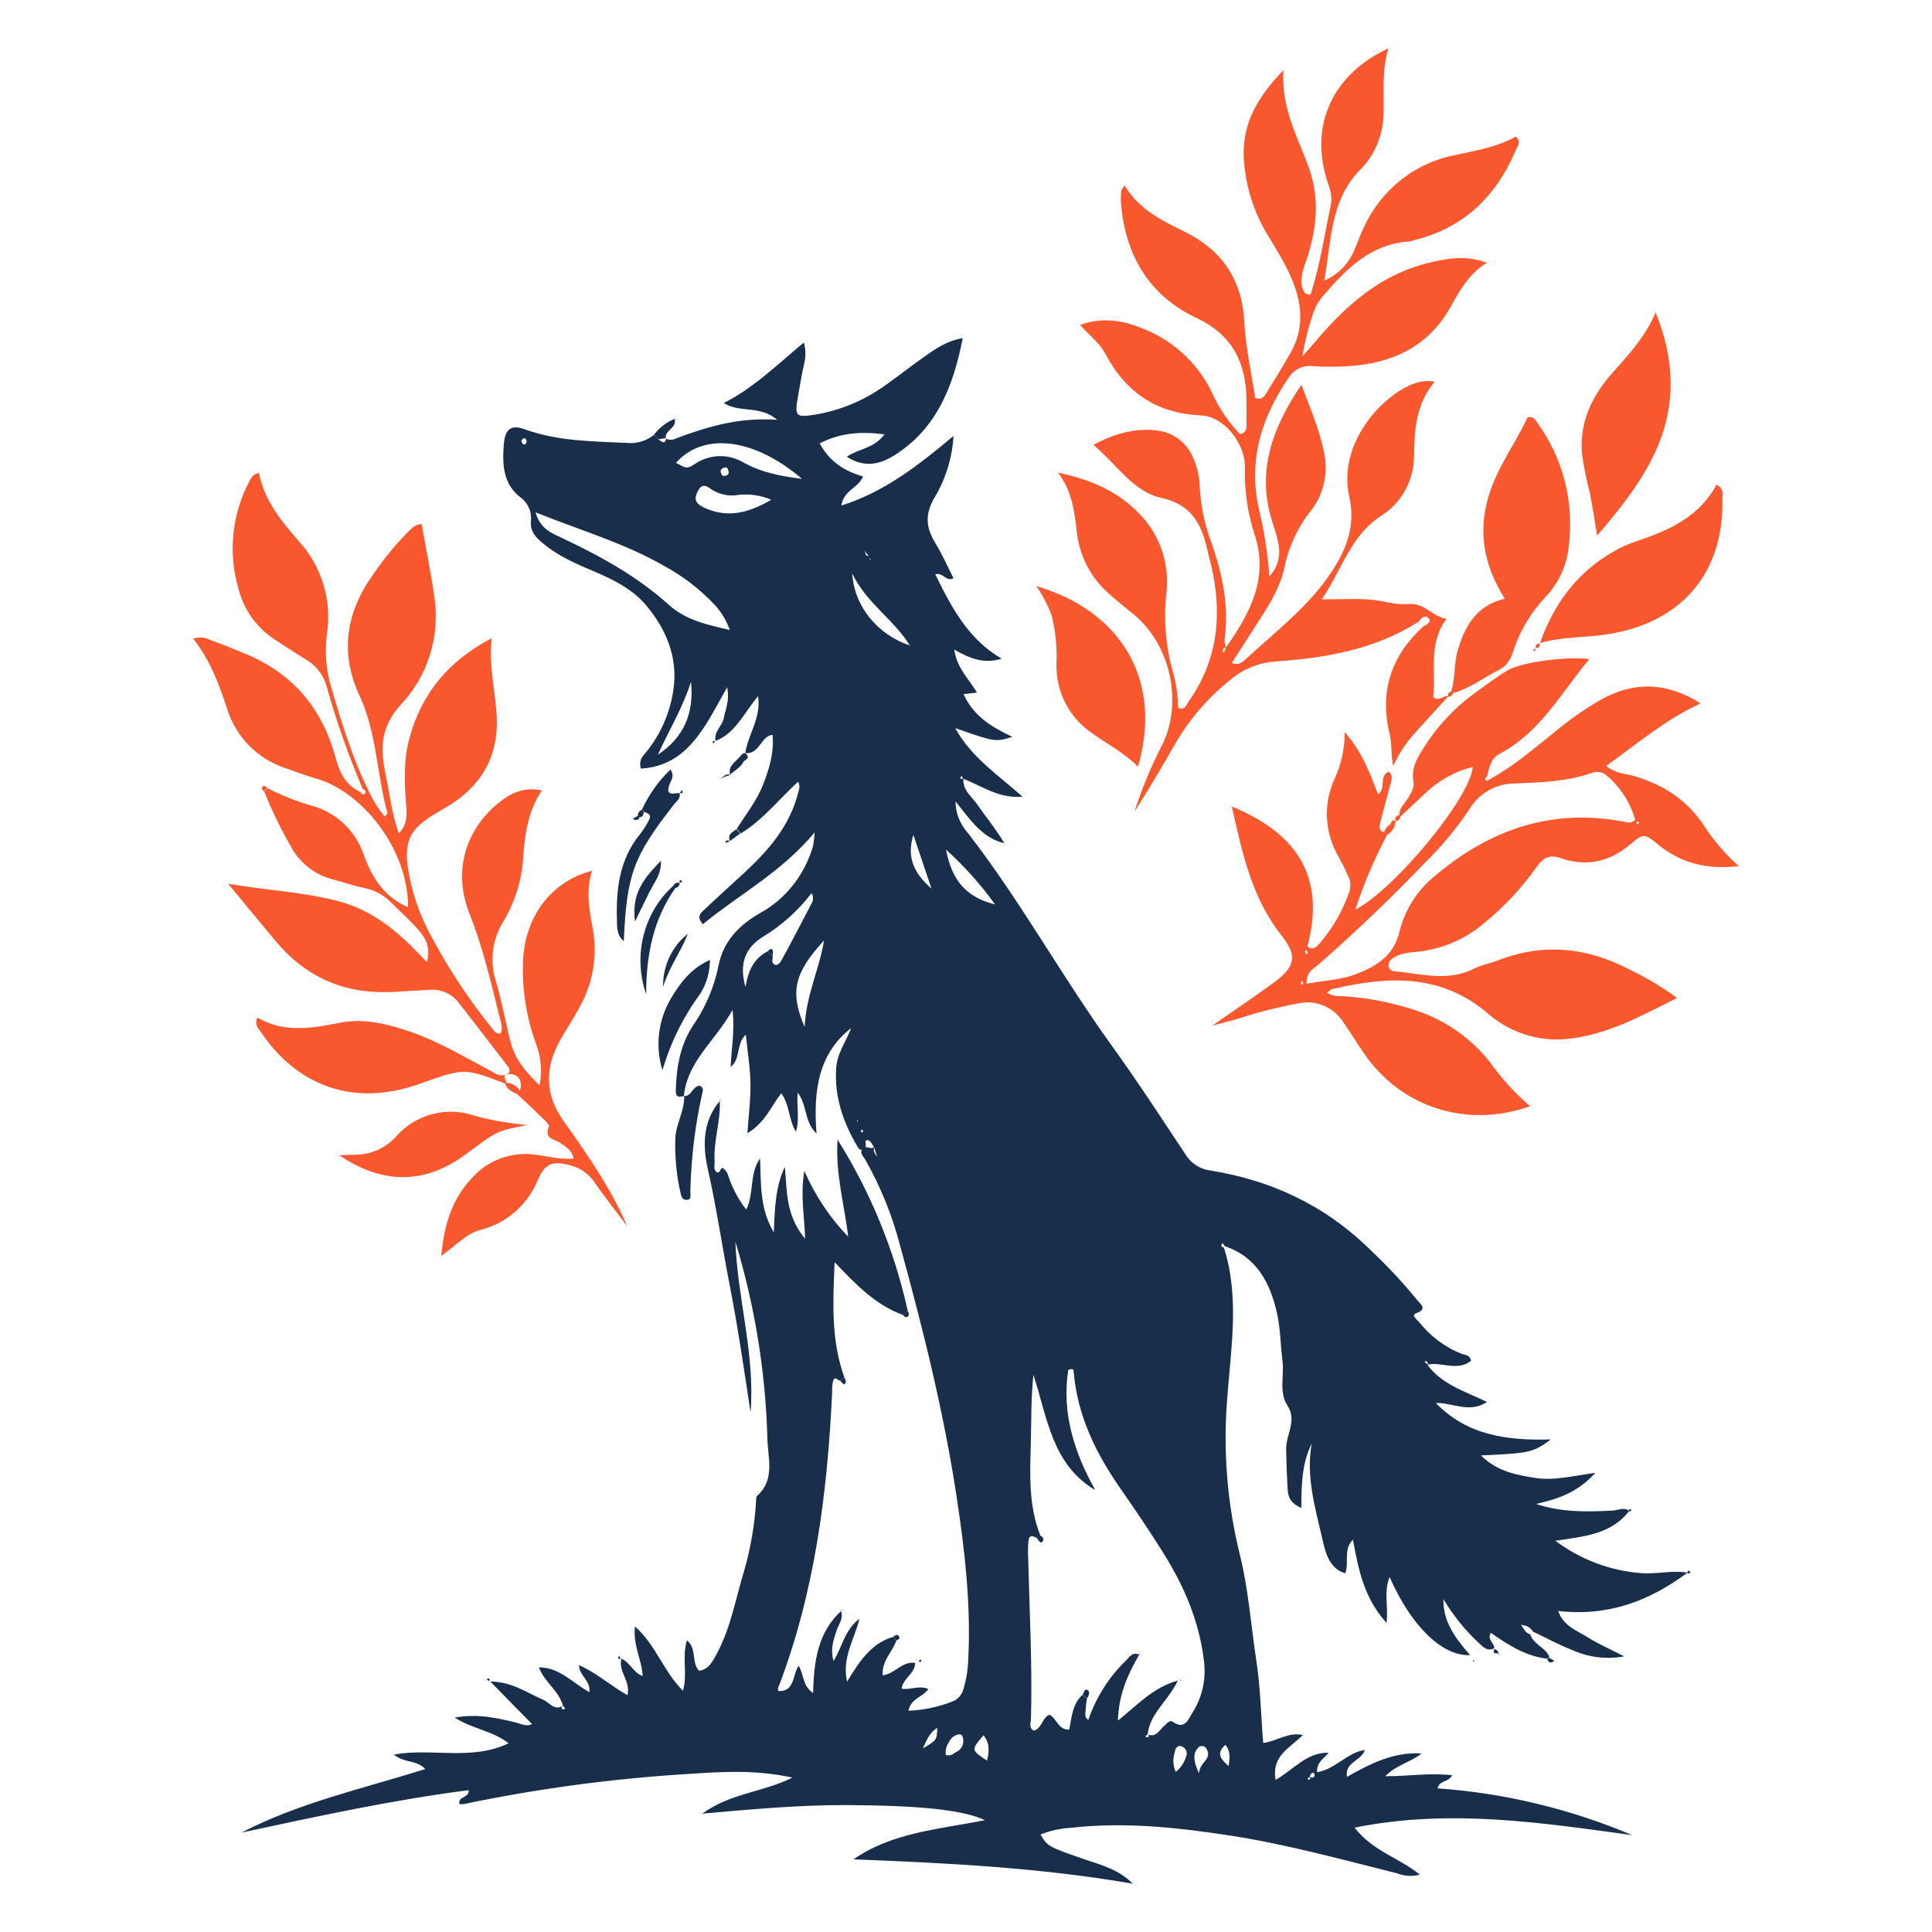<svg width="40" height="40" viewBox="0 0 40 40" fill="none" xmlns="http://www.w3.org/2000/svg">
<path d="M29.375 12.869C28.468 13.449 27.446 13.623 26.408 13.695C26.075 13.718 25.757 13.843 25.497 14.055C25.006 14.442 24.596 14.924 24.289 15.473C24.034 15.923 23.768 16.367 23.489 16.805C23.642 16.325 23.835 15.86 24.067 15.414C24.496 14.525 24.231 13.341 23.466 12.715C23.302 12.581 23.134 12.449 22.977 12.307C22.59 11.978 22.345 11.508 22.292 10.998C22.247 10.575 22.185 10.154 21.908 9.788C22.618 9.932 23.237 10.209 23.706 10.765C23.876 10.972 24.004 11.212 24.08 11.471C24.156 11.73 24.18 12.002 24.149 12.27C24.087 12.834 24.136 13.404 24.294 13.948C24.356 14.179 24.389 14.417 24.393 14.657C24.542 14.71 24.561 14.595 24.607 14.527C25.237 13.64 25.313 12.662 25.06 11.631C25.05 11.586 25.032 11.543 25.023 11.499C24.904 10.928 24.731 10.46 24.048 10.31C23.46 10.181 23.118 9.61 22.639 9.21C23.08 8.974 23.506 8.856 23.966 8.914C24.132 8.935 24.29 9 24.422 9.105C24.554 9.21 24.656 9.349 24.716 9.508C24.794 9.692 24.836 9.889 24.84 10.089C24.862 10.489 24.946 10.882 25.088 11.254C25.312 11.897 25.449 12.553 25.353 13.241C25.355 13.3 25.366 13.359 25.386 13.415C25.318 13.392 25.32 13.443 25.318 13.485C25.318 13.497 25.329 13.51 25.336 13.524C25.351 13.484 25.365 13.446 25.38 13.408C25.879 12.698 26.282 11.968 25.968 11.042C25.827 10.603 25.762 10.143 25.776 9.682C25.783 9.183 25.348 8.623 24.869 8.601C23.947 8.56 23.308 8.128 22.881 7.316C22.761 7.087 22.54 6.938 22.363 6.726C22.831 6.561 23.258 6.633 23.667 6.806C24.323 7.061 24.852 7.571 25.138 8.224C25.276 8.505 25.457 8.763 25.673 8.988C25.83 8.95 25.805 8.844 25.807 8.76C25.813 8.592 25.807 8.422 25.807 8.253C25.79 7.49 25.505 6.927 24.772 6.583C23.788 6.122 23.29 5.274 23.207 4.183C23.203 4.107 23.206 4.03 23.216 3.954C23.216 3.927 23.244 3.903 23.282 3.837C23.577 4.333 24.049 4.562 24.526 4.797C25.291 5.174 25.718 5.779 25.764 6.676C25.79 7.205 25.912 7.729 25.988 8.238C26.141 8.292 26.18 8.197 26.228 8.122C26.39 7.865 26.549 7.602 26.699 7.341C26.964 6.896 26.977 6.448 26.819 5.973C26.688 5.576 26.463 5.23 26.253 4.877C25.956 4.394 25.783 3.842 25.751 3.273C25.716 2.56 26.035 2.007 26.573 1.454C26.518 2.244 26.878 2.851 27.108 3.497C27.339 4.164 27.251 4.818 27.017 5.473C26.939 5.691 26.904 5.909 27.017 6.068C27.106 6.115 27.133 6.108 27.145 6.068C27.333 5.469 27.426 4.848 27.555 4.236C27.595 4.049 27.518 3.874 27.464 3.698C27.125 2.567 27.595 1.537 28.746 1C28.584 1.527 28.681 2.031 28.634 2.527C28.589 2.912 28.415 3.269 28.14 3.536C27.544 4.161 27.565 4.972 27.418 5.81C27.706 5.685 27.933 5.45 28.05 5.155C28.118 5.001 28.171 4.841 28.245 4.69C28.423 4.307 28.688 3.973 29.018 3.715C29.348 3.457 29.734 3.283 30.144 3.207C30.573 3.116 31.001 3.041 31.385 2.828C31.502 2.937 31.415 3.036 31.376 3.125C30.966 4.083 30.287 4.728 29.273 4.973C29.245 4.984 29.216 4.993 29.187 4.999C28.392 5.044 27.881 5.558 27.399 6.121C27.308 6.223 27.238 6.343 27.193 6.473C27.09 6.767 27.014 7.071 26.967 7.38C27.096 7.231 27.224 7.081 27.354 6.932C27.954 6.245 28.64 5.68 29.536 5.453C29.932 5.354 30.328 5.273 30.783 5.439C30.413 5.671 30.222 6.012 30.032 6.356C29.572 7.181 28.826 7.518 27.935 7.58C27.679 7.597 27.423 7.597 27.168 7.58C27.071 7.569 26.973 7.587 26.886 7.631C26.799 7.675 26.726 7.743 26.676 7.828C26.117 8.643 25.846 9.518 26.059 10.518C26.173 10.983 26.247 11.458 26.28 11.936C26.363 11.849 26.423 11.743 26.456 11.626C26.489 11.51 26.494 11.387 26.47 11.269C26.445 11.133 26.409 11 26.363 10.87C25.998 9.81 26.32 8.893 26.944 7.966C27.135 8.476 27.334 8.928 27.423 9.418C27.461 9.623 27.454 9.834 27.404 10.036C27.354 10.237 27.261 10.425 27.131 10.587C26.866 10.922 26.683 11.316 26.595 11.738C26.514 12.132 26.308 12.476 26.091 12.811C25.896 13.113 25.702 13.416 25.504 13.725C25.653 13.79 25.739 13.696 25.806 13.635C26.479 13.009 27.226 12.462 27.698 11.63C27.946 11.193 28.045 10.772 27.934 10.275C27.692 9.182 28.614 8.173 29.295 7.935C29.426 7.888 29.567 7.877 29.704 7.902C29.311 8.371 29.282 8.911 29.276 9.459C29.272 9.707 29.207 9.949 29.086 10.164C28.965 10.379 28.792 10.559 28.583 10.687C27.962 11.097 27.783 11.792 27.367 12.409C27.731 12.409 28.022 12.393 28.311 12.409C28.601 12.424 28.883 12.534 29.16 12.506C29.489 12.472 29.65 12.766 29.949 12.813C29.566 13.32 29.734 13.904 29.674 14.437C29.812 14.535 29.889 14.371 29.996 14.423L29.987 14.416C29.764 14.66 29.54 14.902 29.32 15.148C29.125 15.358 28.965 15.598 28.845 15.86C28.794 15.63 28.822 15.407 28.771 15.193C28.556 14.307 28.809 13.569 29.471 12.967C29.541 12.938 29.635 12.88 29.59 12.813C29.515 12.716 29.431 12.782 29.375 12.869ZM10.469 22.245C10.705 22.198 10.838 22.354 10.764 22.584L10.709 22.655C10.853 22.79 11 22.92 11.138 23.059C11.224 23.144 11.384 23.277 11.364 23.324C11.257 23.59 11.483 23.58 11.598 23.662C11.713 23.744 11.851 23.815 11.874 23.989C11.582 24.011 11.318 23.932 11.05 23.903C10.81 23.874 10.566 23.905 10.34 23.993C10.114 24.081 9.912 24.224 9.752 24.41C9.35 24.846 9.194 25.373 9.136 26C9.429 25.8 9.639 25.545 9.953 25.462C10.217 25.396 10.462 25.267 10.668 25.086C10.874 24.905 11.035 24.677 11.139 24.422C11.294 24.079 11.445 24.032 11.793 24.123C12 24.171 12.182 24.295 12.304 24.472C12.518 24.783 12.758 25.083 12.987 25.387C12.642 24.591 12.154 23.892 11.662 23.199C11.285 22.667 11.277 22.122 11.584 21.562C11.709 21.335 11.855 21.119 11.978 20.891C12.268 20.4 12.374 19.819 12.278 19.255C12.203 18.851 12.123 18.45 12.257 18.029C11.427 18.241 10.879 18.959 10.832 19.858C10.801 20.473 10.898 21.087 11.117 21.662C11.205 21.921 11.224 22.2 11.171 22.47C10.869 22.181 10.657 21.916 10.569 21.566C10.462 21.15 10.391 20.726 10.267 20.317C10.202 20.113 10.182 19.897 10.208 19.684C10.234 19.471 10.305 19.267 10.417 19.085C10.64 18.718 10.779 18.304 10.823 17.875C10.859 17.355 10.901 16.839 11.22 16.364C10.843 16.286 10.569 16.422 10.319 16.626C9.635 17.183 9.377 18.044 9.714 18.896C9.991 19.598 10.163 20.323 10.341 21.049C10.368 21.166 10.421 21.281 10.36 21.401C10.329 21.402 10.299 21.395 10.273 21.38C10.246 21.364 10.224 21.343 10.209 21.316C9.682 20.668 9.224 19.964 8.842 19.218C8.651 18.835 8.519 18.424 8.45 17.999C8.361 17.417 8.491 17.163 8.986 16.863C9.115 16.784 9.247 16.711 9.374 16.628C10.007 16.208 10.323 15.608 10.285 14.842C10.258 14.319 10.118 13.805 10.178 13.215C9.28 13.687 8.732 14.356 8.479 15.275C8.355 15.726 8.372 16.185 8.407 16.646C8.424 16.854 8.445 17.067 8.255 17.255C8.106 16.819 8.061 16.395 7.973 15.977C7.866 15.459 7.902 15.026 8.295 14.592C8.569 14.304 8.775 13.955 8.897 13.573C9.019 13.191 9.053 12.786 8.997 12.388C8.927 11.875 8.821 11.368 8.73 10.852C8.587 10.852 8.515 10.954 8.425 11.036C8.17 11.297 7.938 11.581 7.733 11.884C7.166 12.666 7.03 13.511 7.44 14.393C7.803 15.172 7.799 16.029 8.023 16.837C8.023 16.85 7.992 16.872 7.962 16.906C7.838 16.753 7.732 16.585 7.648 16.406C7.305 15.719 7.08 14.987 6.866 14.257C6.752 13.89 6.719 13.502 6.769 13.121C6.821 12.778 6.796 12.428 6.696 12.097C6.595 11.766 6.422 11.462 6.19 11.209C5.824 10.786 5.469 10.361 5.362 9.79C5.219 9.818 5.192 9.918 5.148 9.994C4.801 10.666 4.724 11.448 4.934 12.176C5.042 12.617 5.312 12.998 5.689 13.241C5.903 13.383 6.118 13.522 6.338 13.658C6.443 13.718 6.535 13.8 6.608 13.897C6.682 13.995 6.736 14.106 6.766 14.225C6.969 14.944 7.217 15.65 7.511 16.336C7.558 16.354 7.589 16.395 7.553 16.433C7.516 16.471 7.482 16.422 7.454 16.394C7.154 16.253 7.026 15.989 6.946 15.68C6.669 14.655 6.05 13.935 5.075 13.533C4.838 13.436 4.602 13.338 4.361 13.253C4.306 13.224 4.246 13.206 4.184 13.201C4.121 13.196 4.059 13.204 4 13.223C4.353 13.668 4.536 14.167 4.702 14.675C4.792 14.961 4.947 15.221 5.155 15.434C5.363 15.647 5.618 15.806 5.898 15.899C6.112 15.977 6.327 16.054 6.541 16.118C7.475 16.375 8.452 17.558 8.449 18.783C7.97 18.58 7.708 18.186 7.537 17.711C7.452 17.456 7.305 17.227 7.11 17.045C6.914 16.863 6.677 16.735 6.419 16.672C6.117 16.582 5.824 16.464 5.542 16.32L5.473 16.391C5.625 16.774 5.804 17.144 6.009 17.5C6.094 17.668 6.213 17.817 6.358 17.937C6.503 18.056 6.67 18.144 6.85 18.195C7.082 18.257 7.311 18.335 7.546 18.386C7.754 18.427 7.944 18.53 8.094 18.681C8.277 18.863 8.47 19.036 8.641 19.227C8.784 19.389 8.927 19.566 8.838 19.924C8.289 19.319 7.73 18.842 6.99 18.653C6.28 18.471 5.551 18.435 4.725 18.298C5.095 18.747 5.402 19.119 5.711 19.489C6.339 20.242 7.141 20.58 8.105 20.538C8.361 20.526 8.615 20.506 8.871 20.495C8.984 20.481 9.098 20.496 9.204 20.538C9.31 20.58 9.403 20.648 9.477 20.736C9.815 21.168 10.15 21.601 10.482 22.036C10.53 22.099 10.613 22.185 10.473 22.254L10.469 22.245ZM28.992 16.909C29.166 16.744 29.34 16.581 29.516 16.416C29.791 16.155 30.128 15.969 30.493 15.878C30.444 16.507 28.903 18.387 28.06 18.837C28.235 18.298 28.456 17.776 28.722 17.277C28.699 17.264 28.677 17.249 28.656 17.233C28.529 17.192 28.563 17.091 28.583 17.007C28.645 16.755 28.718 16.506 28.783 16.255C28.807 16.161 28.85 16.06 28.754 15.976C28.539 16.073 28.71 16.303 28.532 16.448C28.363 16.012 28.21 15.575 27.841 15.158C27.843 15.504 27.766 15.846 27.617 16.157C27.506 16.41 27.457 16.686 27.475 16.962C27.493 17.238 27.576 17.506 27.717 17.742C27.783 17.862 27.844 17.985 27.899 18.111C27.93 18.163 27.949 18.222 27.956 18.283C27.962 18.344 27.955 18.405 27.936 18.463C27.801 18.853 27.595 19.214 27.328 19.526C27.262 19.598 27.185 19.692 27.068 19.595C27.518 17.932 26.578 17.14 25.504 16.699C25.718 17.646 25.909 18.578 26.529 19.363C26.877 19.799 26.811 20.024 26.363 20.351C25.949 20.654 25.522 20.939 25.101 21.233C25.289 21.183 25.478 21.138 25.665 21.081C26.066 20.951 26.475 20.848 26.89 20.772C27.068 20.734 27.253 20.753 27.42 20.826C27.587 20.899 27.728 21.023 27.823 21.18C27.962 21.381 28.09 21.588 28.227 21.79C28.991 22.92 30.35 23.371 31.679 22.904C31.365 22.634 31.085 22.325 30.845 21.987C30.464 21.507 29.959 21.145 29.386 20.944C28.859 20.761 28.309 20.652 27.753 20.622C27.655 20.63 27.558 20.606 27.475 20.554C27.526 20.515 27.547 20.488 27.573 20.481C28.706 20.214 29.803 20.142 30.788 20.968C31.01 21.166 31.269 21.316 31.55 21.41C31.831 21.503 32.127 21.539 32.421 21.513C33.249 21.437 33.959 21.046 34.722 20.661C34.413 20.435 34.084 20.239 33.739 20.074C32.864 19.615 31.965 19.519 31.033 19.877C30.864 19.942 30.681 19.974 30.521 20.055C29.979 20.327 29.428 20.164 28.879 20.109C28.849 20.11 28.82 20.101 28.796 20.083C28.772 20.065 28.755 20.039 28.747 20.01C28.744 19.979 28.749 19.948 28.762 19.92C28.775 19.893 28.796 19.869 28.821 19.853C28.987 19.724 29.189 19.721 29.381 19.701C29.894 19.64 30.378 19.423 30.769 19.078C31.167 18.749 31.52 18.367 31.819 17.943C31.95 17.758 32.085 17.686 32.313 17.767C32.838 17.95 33.315 17.848 33.748 17.486C34.036 17.244 34.047 17.256 34.33 17.486C34.798 17.867 35.329 18.008 36 17.933C35.736 17.696 35.502 17.427 35.304 17.131C34.953 16.575 34.447 16.248 33.829 16.066C33.648 16.014 33.44 16.017 33.256 15.856C33.899 15.398 34.482 14.895 35.209 14.564C34.524 14.128 33.856 14.102 33.173 14.47C32.818 14.673 32.482 14.908 32.168 15.172C31.74 15.512 31.33 15.87 30.848 16.13C30.814 16.156 30.776 16.19 30.746 16.13C30.741 16.119 30.775 16.088 30.791 16.066C30.836 15.89 30.864 15.703 31.046 15.608C31.881 15.172 32.319 14.35 32.906 13.645C32.426 13.588 31.505 13.706 31.209 13.881C30.966 14.025 30.742 14.202 30.51 14.367C30.107 14.663 29.762 15.033 29.492 15.458C29.351 15.676 29.213 15.894 29.264 16.179C29.288 16.311 29.216 16.412 29.157 16.518C29.098 16.624 28.968 16.719 28.972 16.872L28.992 16.909ZM27.283 19.982C28.057 19.305 28.8 18.595 29.512 17.852C29.849 17.523 30.151 17.159 30.414 16.767C30.511 16.601 30.648 16.464 30.813 16.368C30.977 16.273 31.163 16.222 31.353 16.221C31.894 16.201 32.435 16.183 32.955 16.003C33.011 15.981 33.073 15.976 33.131 15.989C33.19 16.002 33.244 16.032 33.286 16.076C33.558 16.31 33.755 16.62 33.853 16.968C33.832 16.995 33.803 17.014 33.771 17.023C33.739 17.033 33.705 17.032 33.673 17.022C32.183 16.722 30.887 17.146 29.736 18.113C29.362 18.405 29.094 18.816 28.976 19.281C28.862 19.788 28.487 20.01 28.082 20.166C27.768 20.287 27.413 20.301 27.051 20.368C27.045 20.122 27.187 20.062 27.283 19.982ZM33.915 17.073L33.877 17.036C33.886 17.025 33.895 17.008 33.906 17.007C33.916 17.006 33.926 17.024 33.936 17.033L33.915 17.073ZM27.076 19.731C27.076 19.738 27.058 19.75 27.049 19.761C27.037 19.742 27.027 19.721 27.02 19.699C27.02 19.691 27.038 19.679 27.049 19.669C27.06 19.688 27.07 19.709 27.076 19.731ZM26.959 20.392C26.947 20.375 26.938 20.357 26.932 20.337C26.932 20.331 26.948 20.32 26.957 20.31L26.986 20.361L26.959 20.392ZM30.092 14.348C30.429 14.252 30.706 14.04 31.011 13.881C31.083 13.848 31.147 13.799 31.199 13.739C31.251 13.678 31.29 13.607 31.313 13.53C31.451 13.091 31.686 12.691 31.999 12.358C32.276 12.07 32.446 11.694 32.481 11.293C32.594 10.386 32.357 9.47 31.819 8.739C31.778 8.682 31.734 8.612 31.626 8.642C31.35 9.236 30.928 9.768 30.775 10.442C30.615 11.138 30.762 11.767 31.156 12.396C30.554 12.536 30.321 12.986 30.178 13.476C30.101 13.738 30.133 14.033 30.049 14.303C30.063 14.319 30.077 14.334 30.092 14.348ZM31.88 13.316C32.329 13.179 32.799 13.207 33.257 13.135C34.8 12.908 35.697 11.871 35.66 10.334C35.66 10.237 35.698 10.116 35.539 10.033C35.187 10.695 34.564 10.978 33.897 11.2C33.74 11.252 33.589 11.318 33.444 11.398C32.672 11.825 32.172 12.489 31.883 13.319L31.88 13.316ZM33.373 7.733C32.956 8.206 32.698 8.745 32.754 9.4C32.793 9.672 32.847 9.942 32.916 10.208C32.972 10.482 33.011 10.76 33.067 11.089C33.559 10.513 33.997 9.967 34.286 9.324C34.71 8.383 34.672 7.429 34.277 6.468C34.068 6.973 33.714 7.347 33.373 7.733ZM10.481 22.419C10.481 22.361 10.411 22.309 10.469 22.245H10.475C10.347 22.302 10.26 22.223 10.153 22.168C9.617 21.885 9.101 21.573 8.527 21.372C8.037 21.201 7.536 21.075 7.027 21.177C6.445 21.293 5.873 21.387 5.33 21.068C5.308 21.108 5.3 21.154 5.307 21.2C5.314 21.245 5.335 21.286 5.368 21.318C6.146 22.509 7.345 22.917 8.678 22.443C9.616 22.109 9.616 22.109 10.467 22.437L10.481 22.419ZM21.773 12.74C21.855 13.067 21.889 13.405 21.873 13.743C21.866 14.027 21.93 14.308 22.06 14.56C22.19 14.812 22.38 15.026 22.613 15.182C22.927 15.409 23.274 15.58 23.56 15.874C24.073 14.129 23.257 12.664 21.456 12.134C21.586 12.322 21.692 12.525 21.773 12.74ZM9.662 23.886C10.294 23.412 10.294 23.412 10.923 23.292C10.556 23.261 10.193 23.198 9.837 23.104C9.551 23.002 9.242 22.989 8.949 23.067C8.656 23.144 8.392 23.309 8.192 23.54C8.084 23.657 7.953 23.75 7.808 23.814C7.663 23.877 7.506 23.908 7.348 23.907C7.246 23.907 7.146 23.915 7.027 23.921C7.946 24.534 8.813 24.52 9.66 23.886H9.662ZM10.766 22.584C10.736 22.535 10.695 22.494 10.645 22.465C10.596 22.436 10.54 22.42 10.483 22.419L10.461 22.443C10.501 22.566 10.613 22.603 10.711 22.655L10.766 22.584ZM28.722 17.277C28.794 17.258 28.821 17.19 28.862 17.137L28.784 17.068C28.753 17.085 28.726 17.109 28.704 17.137C28.682 17.165 28.666 17.198 28.656 17.233C28.677 17.249 28.699 17.264 28.722 17.277ZM28.862 17.137C28.875 17.09 28.887 17.044 28.898 16.998L28.907 17.005C28.825 16.943 28.811 17.019 28.784 17.068L28.862 17.137ZM25.102 21.233L25.093 21.247L25.105 21.233H25.102ZM28.898 16.998C28.922 16.998 28.945 16.988 28.962 16.972C28.98 16.955 28.99 16.933 28.992 16.909L28.966 16.872C28.901 16.895 28.859 16.929 28.907 17.005L28.898 16.998ZM5.534 16.317C5.506 16.288 5.472 16.251 5.436 16.288C5.401 16.325 5.436 16.361 5.464 16.388L5.534 16.317ZM30.049 14.309C30 14.336 29.956 14.364 29.989 14.432L29.981 14.425C30.004 14.426 30.027 14.42 30.046 14.407C30.065 14.394 30.08 14.376 30.088 14.354C30.077 14.334 30.063 14.319 30.049 14.309ZM31.793 13.418L31.733 13.463L31.783 13.488L31.788 13.412L31.793 13.418ZM31.883 13.325C31.815 13.318 31.794 13.358 31.793 13.418L31.788 13.412C31.863 13.428 31.881 13.386 31.88 13.322L31.883 13.325Z" fill="#F9572E"/>
<path d="M17.406 33.342C17.477 33.502 17.363 33.623 17.321 33.757C17.258 33.953 17.185 34.145 17.258 34.387C17.439 34.101 17.479 33.755 17.794 33.514C17.684 33.959 17.428 34.317 17.537 34.819C17.797 34.386 18.047 34.015 18.494 33.89L18.558 33.969C18.475 34.201 18.257 34.382 18.274 34.685C18.525 34.66 18.683 34.383 18.948 34.43C18.938 34.662 18.7 34.735 18.668 34.962C18.848 34.993 19.029 34.887 19.22 34.969C19.11 35.14 18.858 35.156 18.809 35.42C19.119 35.406 19.425 35.342 19.715 35.229C19.774 35.208 19.826 35.171 19.867 35.123C19.908 35.075 19.938 35.016 19.952 34.953C20.011 34.751 20.043 34.541 20.048 34.329C20.101 33.232 19.98 32.148 19.818 31.07C19.552 29.283 19.116 27.536 18.638 25.8C18.476 25.171 18.232 24.568 17.914 24.008C17.874 23.939 17.77 23.862 17.883 23.763C17.952 23.717 18.033 23.812 18.104 23.744C18.057 23.846 18.142 23.904 18.173 23.977H18.187L18.168 23.971L18.097 23.752C18.054 23.695 18.024 23.598 17.95 23.606C17.876 23.614 17.971 23.736 17.892 23.77C17.828 23.843 17.781 23.792 17.753 23.739C17.46 23.245 17.276 22.722 17.311 22.125C17.33 21.804 17.518 21.564 17.622 21.285C16.94 21.819 16.837 22.582 16.905 23.467C16.643 23.22 16.72 22.887 16.514 22.62C16.491 22.912 16.559 23.164 16.479 23.432C16.325 23.18 16.352 22.879 16.176 22.635C15.964 22.904 15.838 23.249 15.474 23.462C15.499 23.091 15.542 22.766 15.538 22.441C15.534 22.116 15.478 21.794 15.442 21.422C15.233 21.61 15.345 21.917 15.128 22.091C15.138 21.724 15.216 21.383 15.167 20.91C14.797 21.569 14.23 21.968 14.157 22.701L14.167 22.692C14.078 22.707 13.988 22.743 13.992 22.576C14.003 22.094 14.085 21.628 14.35 21.231C14.605 20.861 14.785 20.44 14.876 19.994C14.976 19.48 15.311 19.146 15.739 18.903C16.001 18.759 16.233 18.562 16.421 18.323C16.609 18.084 16.75 17.807 16.835 17.51C16.851 17.419 16.861 17.327 16.866 17.235C16.171 18.066 15.303 18.518 14.553 19.134C14.42 18.99 14.498 18.913 14.563 18.852C14.827 18.601 15.098 18.357 15.367 18.11C15.885 17.632 16.356 17.118 16.532 16.383C16.545 16.352 16.552 16.317 16.55 16.283C16.549 16.248 16.54 16.215 16.524 16.185C16.126 16.548 15.79 16.984 15.327 17.261L15.247 17.172C15.44 16.86 15.674 16.575 15.807 16.224C15.928 15.907 16.028 15.585 15.995 15.213C15.747 15.24 15.732 15.619 15.431 15.594C15.486 15.2 15.762 14.87 15.696 14.412C15.402 14.761 15.226 15.185 14.812 15.341L14.818 15.352C14.766 15.152 14.951 15.04 14.984 14.87C15.022 14.681 15.112 14.501 15.054 14.231C14.612 15.008 14.257 15.856 13.268 15.913C13.219 15.734 13.307 15.657 13.378 15.571C13.68 15.201 13.876 14.75 13.944 14.269C14.037 13.606 13.793 13.033 13.384 12.54C13.101 12.202 12.72 12.011 12.331 11.844C11.942 11.677 11.557 11.521 11.226 11.236C11.086 11.12 10.98 11.004 10.991 10.804C11.004 10.707 10.99 10.608 10.952 10.518C10.914 10.429 10.852 10.352 10.775 10.297C10.415 10.022 10.397 9.614 10.431 9.2C10.457 8.881 10.58 8.785 10.864 8.888C11.553 9.137 12.267 9.137 12.978 9.17C13.18 9.191 13.382 9.13 13.543 9.001L13.633 9.102C13.758 9.181 13.763 9.18 13.793 9.072L13.784 9.082C13.819 9.098 13.857 9.106 13.895 9.104C13.934 9.103 13.971 9.092 14.005 9.073C14.65 8.834 15.304 8.635 16.091 8.692C15.727 8.381 15.334 8.56 14.985 8.344C15.618 8.024 16.099 7.54 16.643 7.092C16.719 7.356 16.643 7.538 16.607 7.724C16.578 7.884 16.551 8.044 16.522 8.205C16.448 8.622 16.471 8.651 16.889 8.582C17.395 8.496 17.877 8.296 18.303 7.996C18.573 7.807 18.833 7.599 19.104 7.409C19.345 7.238 19.587 7.06 19.932 7C19.735 8.021 19.379 8.887 18.515 9.428C18.211 9.618 17.89 9.689 17.532 9.456C17.784 9.284 18.093 9.289 18.313 8.992C17.825 8.931 17.402 8.958 16.971 9.18C17.175 9.557 17.479 9.753 17.868 9.864C17.772 10.108 17.47 10.142 17.419 10.467C18.304 10.188 19.001 9.645 19.741 9.027C19.715 9.481 19.579 9.92 19.347 10.304C19.144 10.652 19.171 10.927 19.366 11.244C19.508 11.476 19.615 11.723 19.741 11.971C19.586 12.053 19.535 11.848 19.363 11.889C19.701 12.575 20.041 13.231 20.739 13.638C20.371 13.749 20.086 13.638 19.756 13.449C19.816 13.853 20.077 14.07 20.23 14.348L20.237 14.339L19.949 14.371C20.159 14.835 20.543 15.058 20.961 15.256C20.603 15.364 20.603 15.364 19.778 15.075C20.11 15.681 20.655 16.035 21.171 16.496C20.666 16.536 20.321 16.264 19.94 16.123C19.923 16.105 19.921 16.023 19.884 16.103C19.875 16.123 19.919 16.139 19.947 16.114C19.924 16.356 20.112 16.483 20.225 16.645C20.414 16.916 20.623 17.17 20.795 17.458C20.339 17.353 20.091 16.977 19.783 16.592C19.785 16.83 19.873 17.058 20.028 17.232C21.12 18.635 21.98 20.212 23.021 21.653C23.546 22.381 24.037 23.135 24.534 23.885C24.59 23.98 24.666 24.061 24.756 24.121C24.845 24.181 24.947 24.219 25.052 24.233C26.309 24.433 27.431 24.95 28.369 25.875C28.716 26.201 29.042 26.549 29.345 26.92C29.406 26.999 29.566 27.101 29.32 27.189C29.21 27.229 29.334 27.319 29.375 27.365C29.614 27.668 29.925 27.899 30.277 28.035C30.345 28.057 30.434 28.054 30.457 28.173C30.167 28.405 29.836 28.181 29.533 28.256C29.57 28.23 29.57 28.204 29.533 28.186C29.521 28.18 29.504 28.186 29.49 28.186L29.545 28.245C29.848 28.666 30.319 28.798 30.788 29.027C30.407 29.273 30.057 29.027 29.715 29.049L29.721 29.042C30.384 29.728 31.215 29.825 32.106 29.803C31.744 30.073 31.669 30.089 30.661 30.133C31.006 30.472 31.394 30.534 31.778 30.598C32.161 30.661 32.563 30.557 33.03 30.494C32.662 30.901 32.257 31.035 31.802 31.138C32.342 31.316 32.863 31.302 33.387 31.275C33.506 31.27 33.629 31.191 33.744 31.29L33.733 31.282C33.358 31.764 32.816 31.809 32.202 31.9C32.729 32.293 33.349 32.525 33.993 32.571C34.314 32.594 34.633 32.503 34.954 32.564L34.945 32.555C34.151 33.15 33.287 33.473 32.26 33.353C32.37 33.668 32.648 33.758 32.869 33.897C33.09 34.036 33.332 34.141 33.627 34.293C33.262 34.361 32.885 34.315 32.545 34.159C32.27 34.053 32.008 33.909 31.74 33.781C31.713 33.739 31.677 33.704 31.634 33.68C31.591 33.656 31.543 33.643 31.495 33.643L31.488 33.623V33.635C31.541 33.715 31.58 33.808 31.681 33.837C31.751 34.05 31.992 34.101 32.077 34.301L32.041 34.343C31.599 34.293 31.227 34.062 30.868 33.806C30.854 33.806 30.837 33.801 30.828 33.806C30.774 33.839 30.787 33.754 30.814 33.813C30.835 33.81 30.855 33.805 30.875 33.797C30.772 33.934 30.938 34.013 30.94 34.127L30.949 34.119C30.794 34.206 30.704 34.094 30.602 34.003C30.324 33.741 30.082 33.439 29.884 33.107C29.875 33.587 30.141 33.927 30.437 34.267C29.862 34.295 29.221 33.673 28.77 32.651C28.645 32.957 28.748 33.24 28.707 33.6C28.238 33.084 28.124 32.488 28.011 31.878C27.807 32.078 27.936 32.353 27.852 32.574C27.492 32.467 27.429 32.081 27.368 31.819C27.22 31.187 27.037 30.542 27.158 29.89C26.954 30.289 26.944 30.743 26.943 31.222C26.756 31.137 26.67 31.039 26.659 30.833C26.643 30.556 26.633 30.281 26.628 30.005C26.621 29.703 26.861 29.415 26.656 29.102C26.472 28.817 26.593 28.482 26.552 28.173C26.512 27.864 26.511 27.519 26.442 27.203C26.302 26.558 26.011 26.019 25.359 25.802L25.313 25.739C25.305 25.751 25.289 25.76 25.287 25.772C25.287 25.809 25.302 25.828 25.338 25.825C25.677 26.885 25.475 27.96 25.403 29.026C25.324 30.084 25.413 31.148 25.667 32.175C25.847 32.892 25.898 33.644 26.011 34.38C26.097 34.939 26.106 35.507 26.153 36.087C26.439 36.051 26.664 35.855 26.974 35.922C26.714 36.187 26.319 36.348 26.41 36.851C26.774 36.645 27.055 36.276 27.504 36.289L27.512 36.282C27.427 36.404 27.259 36.467 27.268 36.691C27.645 36.634 27.889 36.284 28.257 36.232C28.183 36.464 27.827 36.482 27.89 36.798L27.831 36.793C27.838 36.793 27.844 36.8 27.849 36.8L27.884 36.79C28.362 36.521 28.843 36.268 29.432 36.303C29.211 36.489 28.936 36.522 28.678 36.775C29.181 36.775 29.604 36.699 30.068 36.755C29.983 36.907 29.801 36.856 29.762 37.026C31.145 37.123 32.506 37.45 33.793 37.994C31.902 37.736 30.014 37.443 28.045 37.839C28.428 38.33 28.955 38.456 29.396 38.812C29.239 38.855 29.074 38.845 28.922 38.784C27.776 38.498 26.635 38.183 25.468 38.003C24.376 37.835 23.282 37.718 22.176 37.842C21.959 37.854 21.745 37.901 21.542 37.982C21.695 38.233 21.696 38.232 22.466 38.499C22.813 38.615 23.172 38.713 23.453 39C21.538 38.667 19.61 38.572 17.67 38.496C18.483 37.932 19.439 37.877 20.391 37.684C19.92 37.466 19.017 37.379 17.496 37.372C16.535 37.372 15.58 37.456 14.539 37.55C15.127 37.122 15.777 37.113 16.406 36.804C15.642 36.635 14.951 36.682 14.262 36.727C12.698 36.822 11.141 37.03 9.604 37.351C9.573 37.355 9.542 37.355 9.511 37.351C9.478 37.184 9.712 37.235 9.704 37.064C8.12 37.266 6.562 37.607 5 37.942C6.203 37.319 7.508 37.033 8.804 36.627C8.63 36.431 8.374 36.511 8.155 36.326C8.951 36.183 9.747 36.463 10.53 36.094C10.199 35.831 9.796 35.803 9.412 35.561C9.899 35.474 10.284 35.569 10.67 35.66C10.788 35.688 10.902 35.761 11.027 35.688V35.748C11.027 35.741 11.027 35.735 11.027 35.73C11.027 35.724 11.019 35.706 11.015 35.695L10.15 34.813C10.612 34.821 10.914 35.051 11.246 35.191C11.374 35.246 11.473 35.423 11.648 35.32C11.62 35.347 11.618 35.374 11.648 35.387C11.678 35.4 11.686 35.378 11.704 35.373C11.688 35.353 11.671 35.335 11.654 35.316C11.575 35.008 11.283 34.843 11.156 34.52C11.589 34.52 11.855 34.845 12.202 35.034C12.234 34.789 11.994 34.704 11.987 34.475C12.353 34.633 12.643 34.904 12.99 35.096C13.065 34.799 12.782 34.597 12.871 34.33L12.864 34.34C13.039 34.412 13.109 34.629 13.306 34.701C13.29 34.366 13.103 34.076 13.146 33.674C13.581 34.057 13.734 34.603 14.141 35.005C14.24 34.657 14.114 34.309 14.222 33.961C14.434 34.132 14.31 34.417 14.471 34.591C14.67 34.568 14.752 34.402 14.842 34.235C15.13 33.701 15.229 33.1 15.405 32.528C15.538 32.066 15.621 31.59 15.652 31.109C15.652 31.061 15.652 30.993 15.677 30.968C16.052 30.634 15.898 30.184 15.888 29.788C15.851 28.401 15.627 27.028 15.225 25.707C15.269 26.891 15.636 28.046 15.54 29.244C15.403 28.346 15.273 27.448 15.098 26.558C14.945 25.777 14.833 24.988 14.656 24.21C14.545 23.721 14.545 23.207 14.909 22.789L14.901 22.781C14.926 23.207 14.768 23.617 14.796 24.043C14.796 24.12 14.768 24.219 14.837 24.267C14.907 24.314 14.92 24.162 14.963 24.182C15.016 24.216 15.055 24.269 15.074 24.331C15.158 24.59 15.285 24.831 15.45 25.043C15.619 24.695 15.51 24.308 15.736 23.982C15.76 24.499 15.72 25.003 16.021 25.517C16.041 25.003 16.055 24.569 16.249 24.159C16.299 24.644 16.255 25.149 16.669 25.647C16.653 25.142 16.567 24.74 16.653 24.242C16.875 24.75 17.182 25.212 17.561 25.605C17.486 24.955 17.296 24.328 17.34 23.593C18.021 24.676 18.514 25.878 18.795 27.143L18.698 27.225C18.146 27.029 17.733 26.611 17.28 26.132C17.244 26.982 17.206 27.756 17.481 28.514L17.401 28.59C17.35 28.583 17.29 28.488 17.253 28.578C17.231 28.657 17.223 28.738 17.229 28.82C17.131 30.924 16.864 32.998 16.104 34.965C16.104 34.975 16.112 34.993 16.117 35.012C16.463 35.025 16.405 34.673 16.534 34.488C16.645 34.655 16.607 34.903 16.835 35.052C16.848 34.391 16.936 33.791 17.417 33.352L17.406 33.342ZM27.105 36.782C27.144 36.805 27.187 36.819 27.216 36.773C27.225 36.759 27.204 36.706 27.195 36.704C27.144 36.704 27.125 36.743 27.117 36.79L27.061 36.834C27.08 36.834 27.102 36.851 27.115 36.844C27.128 36.837 27.135 36.804 27.105 36.782ZM17.904 11.409L17.884 11.417H17.913C17.913 11.481 17.933 11.519 18.001 11.512C18.001 11.524 18.012 11.538 18.01 11.548C18 11.588 18.01 11.6 18.026 11.589C18.015 11.566 18.004 11.544 17.992 11.521C17.962 11.481 17.933 11.444 17.904 11.409ZM18.833 13.362V13.386L18.84 13.37C18.517 12.832 17.956 12.511 17.644 11.874C17.687 12.564 18.178 13.142 18.833 13.362ZM15.89 19.698L16 19.794C16 19.843 15.976 19.91 16 19.937C16.076 20.033 16.149 19.937 16.176 19.889C16.391 19.498 16.596 19.1 16.803 18.704C16.822 18.673 16.833 18.636 16.833 18.598C16.833 18.56 16.822 18.523 16.803 18.492C16.519 18.861 16.172 19.171 15.779 19.405C15.435 19.628 15.295 19.953 15.435 20.435C15.491 20.086 15.617 19.839 15.89 19.698ZM23.597 34.26L23.588 34.253C23.356 34.658 23.159 35.076 23.146 35.623C23.549 35.3 23.865 34.941 24.386 34.793C24.183 35.225 23.81 35.466 23.762 35.903L23.712 35.951C23.722 35.959 23.734 35.964 23.746 35.968C23.781 35.968 23.792 35.95 23.78 35.915C23.935 35.968 24.001 35.826 24.086 35.749C24.146 35.698 24.213 35.601 24.279 35.646C24.543 35.833 24.61 35.573 24.702 35.436C24.899 35.119 24.978 34.737 24.923 34.362C24.824 33.55 24.508 32.828 24.088 32.157C23.8 31.693 23.492 31.243 23.181 30.795C22.68 30.072 22.303 29.298 22.228 28.389C22.228 28.346 22.198 28.332 22.117 28.363C21.98 29.257 22.24 30.072 22.677 30.851C21.783 30.324 21.682 29.35 21.396 28.462C21.345 28.933 21.354 29.396 21.343 29.855C21.325 30.506 21.29 31.158 21.535 31.78C21.512 31.8 21.49 31.821 21.469 31.843C21.397 31.805 21.312 31.767 21.294 31.89C21.282 32.019 21.28 32.148 21.288 32.277C21.315 33.378 21.375 34.482 21.345 35.582C21.345 35.666 21.292 35.775 21.404 35.831C21.575 35.789 21.571 35.561 21.73 35.502C21.877 35.576 21.904 35.815 22.136 35.81C22.191 35.557 22.199 35.271 22.418 35.085L22.504 35.163C22.491 35.242 22.482 35.322 22.477 35.402C22.477 35.465 22.438 35.543 22.532 35.609C22.691 35.148 22.952 34.733 23.293 34.398C23.374 34.326 23.442 34.179 23.597 34.264V34.26ZM11.088 10.607C11.188 10.955 11.419 11.036 11.626 11.134C12.421 11.508 13.186 11.927 13.853 12.527C14.195 12.834 14.627 12.933 15.11 13.043C15.044 12.857 14.943 12.686 14.813 12.54C14.498 12.202 14.133 11.921 13.732 11.707C12.914 11.238 12.017 10.982 11.088 10.607ZM16.601 9.911C15.607 9.063 14.559 8.943 13.996 9.583C14.217 9.699 14.217 9.712 14.38 9.61C14.53 9.507 14.704 9.45 14.883 9.444C15.062 9.438 15.239 9.484 15.395 9.576C15.76 9.78 16.15 9.857 16.601 9.914V9.911ZM15.965 10.346C15.752 10.255 15.52 10.221 15.291 10.246C15.091 10.283 14.884 10.238 14.713 10.121C14.579 10.016 14.503 10.043 14.431 10.203C14.36 10.363 14.431 10.435 14.556 10.499C15.021 10.726 15.46 10.645 15.965 10.349V10.346ZM16.659 21.255C16.695 20.582 16.961 20.079 17.061 19.471C16.445 20.141 16.347 20.536 16.659 21.261V21.255ZM19.584 17.582C19.706 18.221 19.992 18.572 20.602 18.726C20.303 18.309 19.961 17.928 19.584 17.588V17.582ZM13.621 15.624C14.15 15.276 14.376 14.772 14.306 14.115C14.137 14.653 13.85 15.119 13.621 15.624ZM18.911 17.286C18.773 17.727 18.901 18.062 19.285 18.397L18.911 17.286ZM20.434 36.451C20.485 36.26 20.492 36.09 20.363 35.927C20.102 36.231 20.102 36.231 20.434 36.451ZM24.825 36.716C24.839 36.462 25.1 36.44 24.982 36.21C24.974 36.196 24.964 36.183 24.952 36.173C24.94 36.163 24.926 36.156 24.911 36.152C24.896 36.148 24.88 36.148 24.865 36.15C24.85 36.153 24.835 36.159 24.823 36.168C24.693 36.294 24.699 36.443 24.825 36.716ZM24.338 36.687C24.444 36.607 24.522 36.492 24.559 36.361C24.567 36.342 24.571 36.322 24.571 36.302C24.57 36.282 24.567 36.262 24.559 36.243C24.551 36.225 24.54 36.208 24.526 36.194C24.512 36.18 24.496 36.169 24.478 36.162C24.378 36.115 24.335 36.196 24.322 36.279C24.277 36.412 24.285 36.559 24.343 36.687H24.338ZM19.578 36.333C19.683 36.367 19.743 36.305 19.799 36.272C19.85 36.25 19.892 36.21 19.918 36.159C19.944 36.108 19.951 36.049 19.939 35.993C19.93 35.947 19.912 35.901 19.852 35.907C19.807 35.915 19.764 35.935 19.727 35.964C19.691 35.994 19.662 36.032 19.642 36.077C19.591 36.151 19.57 36.243 19.583 36.333H19.578ZM25.437 36.565C25.466 36.365 25.47 36.244 25.371 36.125C25.188 36.287 25.249 36.41 25.444 36.568L25.437 36.565ZM19.094 36.206C19.397 36.027 19.397 36.027 19.405 35.773C19.252 35.867 19.193 36.012 19.101 36.209L19.094 36.206ZM10.792 9.12C10.803 9.146 10.809 9.177 10.828 9.193C10.847 9.21 10.881 9.205 10.896 9.169C10.912 9.133 10.896 9.082 10.853 9.073C10.835 9.07 10.812 9.104 10.792 9.12ZM14.993 9.681C14.949 9.697 14.91 9.72 14.923 9.778C14.937 9.836 14.962 9.864 15.015 9.851C15.068 9.839 15.098 9.814 15.083 9.755C15.067 9.696 15.057 9.665 14.996 9.681H14.993ZM17.75 23.234L17.763 23.196H17.742L17.75 23.234ZM17.573 11.698L17.58 11.741H17.553L17.573 11.698ZM26.78 28.874C26.78 28.863 26.773 28.844 26.78 28.839C26.788 28.835 26.813 28.831 26.808 28.867C26.8 28.874 26.785 28.875 26.777 28.878L26.78 28.874ZM17.873 23.419L17.849 23.386C17.84 23.395 17.824 23.404 17.823 23.416C17.822 23.428 17.836 23.438 17.844 23.45L17.873 23.419ZM14.074 16.419C13.947 16.419 13.762 16.499 13.867 16.226C13.899 16.145 13.97 16.069 13.882 15.931C13.637 16.166 13.437 16.447 13.291 16.76C13.303 16.778 13.316 16.794 13.331 16.811C13.412 16.83 13.491 16.868 13.441 16.969C13.384 17.084 13.315 17.193 13.234 17.292C12.826 17.802 12.754 18.408 12.773 19.041C12.773 19.2 12.773 19.368 12.915 19.486C12.975 18.103 13.112 17.732 13.955 16.654C14.01 16.584 14.104 16.528 14.066 16.409L14.074 16.419ZM14.502 20.569C14.63 20.361 14.698 20.12 14.699 19.873C14.308 20.05 14.083 20.345 13.889 20.676C13.759 20.895 13.676 21.141 13.646 21.397C13.616 21.653 13.639 21.913 13.715 22.158C13.884 21.585 14.149 21.048 14.499 20.574L14.502 20.569ZM14.164 22.681C14.182 22.992 13.996 23.25 13.982 23.569C13.969 23.953 14.006 24.336 14.092 24.709C14.109 24.782 14.129 24.834 14.197 24.841C14.326 24.853 14.293 24.746 14.293 24.674C14.307 23.99 14.389 23.309 14.538 22.642C14.549 22.59 14.58 22.515 14.488 22.48C14.339 22.48 14.319 22.712 14.156 22.691L14.164 22.681ZM13.943 18.336C13.641 18.605 13.425 18.965 13.324 19.367C13.223 19.769 13.242 20.194 13.378 20.584C13.378 19.722 13.545 19.005 13.987 18.379L13.943 18.336ZM13.463 18.44C13.545 18.262 13.695 18.11 13.684 17.82C13.353 18.168 13.066 18.476 13.148 19.08C13.275 18.808 13.371 18.629 13.457 18.444L13.463 18.44ZM13.735 20.413C13.853 20.027 14.094 19.709 14.242 19.332C14.082 19.458 13.951 19.622 13.862 19.81C13.772 19.999 13.727 20.207 13.728 20.417L13.735 20.413ZM13.967 8.672C13.801 8.739 13.655 8.851 13.543 8.996L13.633 9.097L13.793 9.067L13.784 9.077C13.755 8.899 14.036 8.865 13.961 8.663L13.967 8.672ZM15.111 16.043C15.209 15.949 15.339 15.892 15.4 15.759L15.324 15.657C15.237 15.773 15.063 15.847 15.119 16.05C15.119 16.055 15.111 16.047 15.111 16.048V16.043ZM15.111 17.413L15.332 17.252L15.253 17.164C15.172 17.229 15.048 17.269 15.117 17.421L15.111 17.413ZM13.212 16.887L13.102 16.951C13.113 16.96 13.126 16.968 13.14 16.974C13.188 16.98 13.231 16.974 13.242 16.912L13.212 16.887ZM14.906 16.119L15.115 16.043C15.115 16.043 15.122 16.05 15.122 16.043C15.026 15.999 14.975 16.101 14.901 16.117L14.906 16.119ZM15.118 17.421C15.082 17.394 15.046 17.386 15.016 17.429C15.016 17.429 15.034 17.45 15.038 17.447C15.064 17.438 15.087 17.424 15.111 17.413L15.118 17.421ZM32.034 34.361C32.073 34.437 32.124 34.432 32.181 34.386L32.071 34.319L32.034 34.361ZM14.078 18.29C14.012 18.252 13.973 18.29 13.936 18.341L13.98 18.383C14.005 18.382 14.028 18.371 14.045 18.352C14.062 18.334 14.071 18.309 14.07 18.283L14.078 18.29ZM14.07 18.283C14.083 18.263 14.166 18.265 14.09 18.223C14.073 18.213 14.058 18.261 14.078 18.29L14.07 18.283ZM13.287 16.765C13.239 16.792 13.201 16.825 13.209 16.891L13.236 16.917C13.307 16.924 13.32 16.873 13.327 16.816C13.313 16.796 13.3 16.782 13.287 16.765ZM14.908 22.789L14.925 22.756L14.9 22.781L14.908 22.789ZM14.063 16.413C14.12 16.432 14.155 16.428 14.119 16.353L14.071 16.424L14.063 16.413ZM18.696 27.225C18.722 27.261 18.756 27.29 18.795 27.256C18.833 27.223 18.811 27.181 18.795 27.14L18.696 27.225ZM14.896 16.128V16.142L14.902 16.123L14.896 16.128ZM17.397 28.59C17.425 28.616 17.471 28.671 17.476 28.666C17.535 28.62 17.507 28.565 17.476 28.514L17.397 28.59ZM33.727 31.303L33.786 31.261C33.769 31.261 33.748 31.244 33.733 31.25C33.719 31.256 33.709 31.287 33.733 31.311L33.727 31.303ZM15.4 15.762C15.44 15.726 15.52 15.701 15.463 15.626C15.405 15.552 15.363 15.618 15.324 15.661L15.4 15.762ZM34.938 32.58C34.955 32.564 35.049 32.58 34.967 32.524C34.944 32.507 34.922 32.552 34.947 32.588L34.938 32.58ZM17.407 33.343L17.468 33.327C17.462 33.327 17.451 33.321 17.446 33.327C17.435 33.336 17.424 33.345 17.414 33.355L17.407 33.343ZM18.558 33.964C18.598 33.947 18.646 33.924 18.61 33.874C18.573 33.824 18.532 33.86 18.494 33.885L18.558 33.964ZM30.939 34.137C30.892 34.253 30.975 34.229 31.034 34.23L31.025 34.238C31.025 34.226 31.022 34.213 31.017 34.202C31.012 34.19 31.005 34.18 30.996 34.171C30.987 34.163 30.977 34.156 30.965 34.151C30.954 34.147 30.942 34.145 30.93 34.145L30.939 34.137ZM12.854 34.343L12.814 34.278C12.814 34.296 12.797 34.317 12.801 34.332C12.805 34.347 12.835 34.359 12.861 34.332L12.854 34.343ZM31.034 34.227C31.032 34.239 31.032 34.252 31.034 34.264C31.034 34.271 31.047 34.274 31.054 34.279L31.021 34.235L31.034 34.227ZM19.082 34.385L19.053 34.354L19.022 34.396L19.051 34.412L19.082 34.385ZM30.497 34.368V34.397L30.532 34.388L30.497 34.368ZM14.819 15.351L14.755 15.341L14.765 15.398L14.813 15.34L14.819 15.351ZM10.109 34.748C10.099 34.748 10.088 34.764 10.078 34.773L10.123 34.805L10.139 34.776C10.129 34.765 10.123 34.748 10.109 34.748ZM20.235 14.344L20.228 14.352C20.228 14.352 20.236 14.344 20.235 14.344ZM27.501 36.294V36.282V36.3V36.294ZM13.961 8.672L14.018 8.658C14.01 8.658 14.003 8.658 13.997 8.658C13.986 8.666 13.976 8.674 13.967 8.683L13.961 8.672ZM21.468 31.85C21.503 31.881 21.529 31.966 21.578 31.922C21.627 31.878 21.592 31.815 21.529 31.787C21.508 31.806 21.487 31.826 21.468 31.846V31.85ZM22.503 35.167C22.542 35.112 22.572 35.027 22.523 34.995C22.45 34.945 22.445 35.045 22.413 35.089L22.503 35.167ZM23.597 34.264V34.202C23.597 34.202 23.603 34.215 23.597 34.22L23.585 34.256L23.597 34.264ZM24.458 34.779H24.433L24.441 34.802L24.458 34.779ZM15.996 19.797C15.996 19.753 16.013 19.694 15.996 19.669C15.958 19.622 15.923 19.669 15.892 19.701L15.996 19.797Z" fill="#182E4A"/>
</svg>
